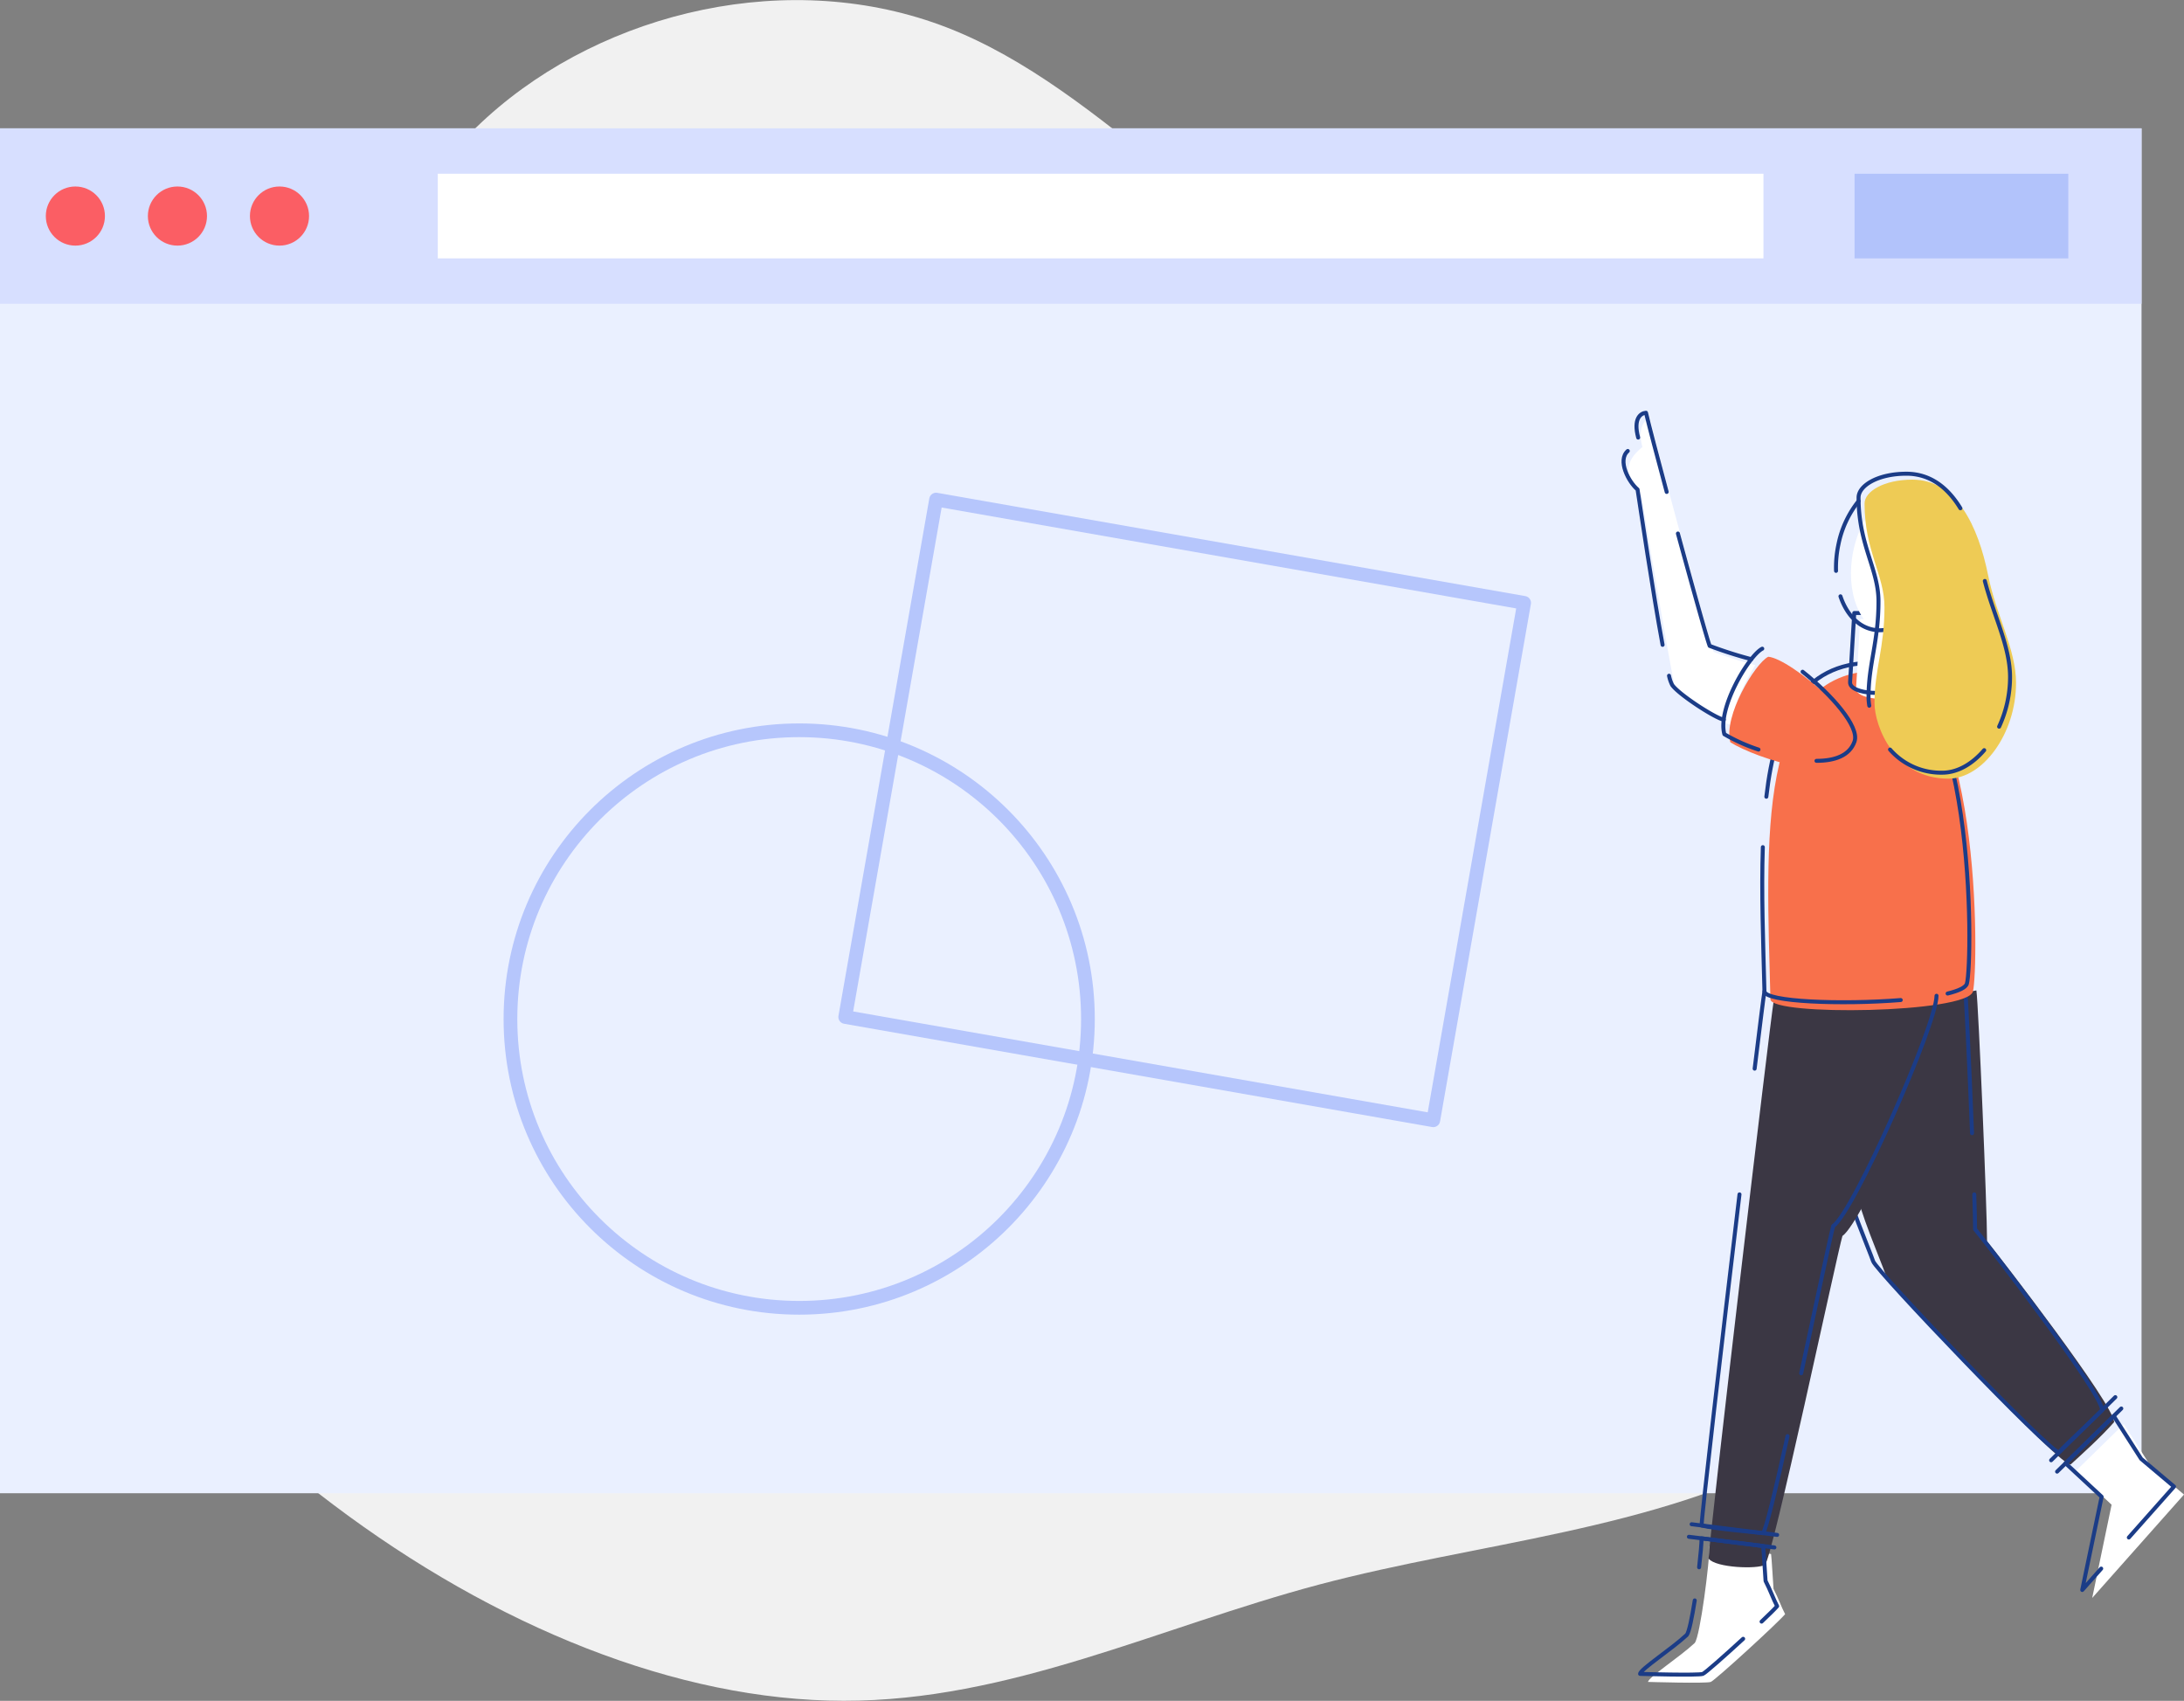<svg xmlns="http://www.w3.org/2000/svg" viewBox="0 0 1095.62 853.17"><rect x="0" y="0" width="1095.62" height="853.17" fill="#808080" stroke="none"/><defs><style>.cls-1{fill:#f1f1f1;}.cls-2{fill:#eaf0ff;}.cls-3{fill:#fff;}.cls-4{fill:#3b3744;}.cls-10,.cls-5{fill:none;stroke-linecap:round;stroke-linejoin:round;}.cls-5{stroke:#1b3c87;stroke-width:2px;}.cls-6{fill:#f8704b;}.cls-7{fill:#d7dfff;}.cls-8{fill:#b2c3fb;}.cls-9{fill:#fb5e64;}.cls-10{stroke:#b6c6fc;stroke-width:6.88px;}.cls-11{fill:#eecb55;}</style></defs><title>drawkit-grape-pack-illustration-11</title><g id="Layer_2" data-name="Layer 2"><g id="vector"><path class="cls-1" d="M986.81,287c69.23,56.19,88.8,157.77,68.49,244.42-20.12,86.75-79.94,158.68-153.22,197.43-73.19,39-159.74,44.71-240.3,66-80.66,21.44-155.34,58.47-238.6,58.3-83.35,0-175-37.28-256.12-98.47C86,693.77,15.7,609,12.14,526.28c-3.37-82.64,60-163.32,104.11-246,44.2-82.89,69-168.12,128.15-221.51s152.6-75.37,231-44.83S617.08,126.93,708,173.55C799.05,220.28,917.66,231.13,986.81,287Z"/><rect class="cls-2" y="64.38" width="1074.32" height="684.67"/><polygon class="cls-3" points="1065.4 714.35 1079.12 735.79 1095.62 749.71 1049.57 801.58 1059.3 754.81 1041.21 738.02 1065.4 714.35"/><path class="cls-3" d="M888.47,779.53c.42,3.37.78,11.78,1.24,17.51,2.47,4.74,3.89,9.07,5.81,12.66-4,4.73-35.06,33.13-37.29,34s-31.47,0-31.47,0c0-2.23,16-12.57,23.42-19.54,2.79-3.48,7.42-40.93,7.42-48.45Z"/><path class="cls-4" d="M991.48,496.83c1.06,7.72,5.34,109.46,5.34,125.8,6.16,7.49,63.73,81.93,63.73,90.76-6.8,7.68-16.06,16-21.69,21.15-3.56,3.27-91.57-91-93.18-95.85S931.76,605,931.76,598.26s27.31-96.12,27.31-96.12Z"/><path class="cls-5" d="M990.41,599.15c.26,8.11.41,14.35.41,17.48,6.16,7.49,63.73,81.93,63.73,90.76-5.62,5.71-17.33,16.31-21.69,21.15-4.82-.26-91.57-91-93.18-95.85S925.76,599,925.76,592.26s27.31-96.12,27.31-96.12l32.41-5.31c.64,4.67,2.47,43.83,3.81,77.61"/><path class="cls-4" d="M889.76,502.27c-1.57,8.69-32.62,271.26-32.62,279.58,3.63,4.68,24.59,5.35,28.23,3.12s36.2-156,38.91-165c10.16-6.77,51.81-101.16,51.8-115.48"/><path class="cls-6" d="M942.47,336.47c52,0,50.21,150,47.25,160.92s-101.36,12.37-101.57,3.88C886.1,421.37,880.61,336.47,942.47,336.47Z"/><path class="cls-5" d="M903.58,688.89c7.6-35.22,14.8-69.62,16.09-73.91,10.15-6.77,51.81-101.16,51.8-115.48"/><path class="cls-5" d="M872.63,599.13c-8.82,73.75-19,161.24-19,166.1,6.43,1.63,26.23,3.27,30.74,3.83,1.39-.85,6.46-22.15,12.36-48.67"/><path class="cls-5" d="M885.15,497.27c-.37,2-2.24,16.93-4.92,38.8"/><path class="cls-5" d="M874.47,822.06c-9.28,8.53-19,17.15-20.24,17.61-2.23.84-31.47,0-31.47,0,0-2.23,16-12.57,23.42-19.54,1.16-1.45,2.64-8.75,4-17.32"/><path class="cls-5" d="M852.37,786.2c.75-6.53,1.23-12.09,1.23-14.52l30.87,3.85c.42,3.37.78,11.78,1.24,17.51,2.47,4.74,3.89,9.07,5.81,12.66-1.07,1.25-4,4.14-7.81,7.75"/><rect class="cls-7" y="64.38" width="1074.32" height="88"/><rect class="cls-3" x="219.62" y="87.15" width="665.02" height="42.46"/><rect class="cls-8" x="930.35" y="87.15" width="107.24" height="42.46"/><circle class="cls-9" cx="37.81" cy="108.38" r="14.83"/><circle class="cls-9" cx="89.01" cy="108.38" r="14.83"/><circle class="cls-9" cx="140.21" cy="108.38" r="14.83"/><rect class="cls-10" x="462.51" y="256.49" width="263.52" height="299.52" transform="translate(91.39 921.33) rotate(-80.04)"/><circle class="cls-10" cx="400.92" cy="511.18" r="144.85"/><path class="cls-5" d="M953.52,501.65c-29.59,2.37-68.24.93-68.37-4.38-.63-24.5-1.58-49.48-.81-72.32"/><path class="cls-5" d="M886.1,399.67c4.48-39.09,17.78-67.2,53.37-67.2,52,0,50.21,150,47.25,160.92-.54,2-4.14,3.62-9.69,5"/><path class="cls-3" d="M953.52,347.26c0,4.93-22.81,4.49-22.41-2.09l2.09-34.67h20.32Z"/><path class="cls-5" d="M950.52,344.26c0,4.93-22.81,4.49-22.41-2.09l2.09-34.67h20.32Z"/><ellipse class="cls-3" cx="950.23" cy="281.48" rx="38.12" ry="25.54" transform="matrix(0.21, -0.98, 0.98, 0.21, 479.42, 1153.55)"/><path class="cls-5" d="M921.06,286.36a55.4,55.4,0,0,1,1.18-13.13,50.91,50.91,0,0,1,10.14-21.87"/><path class="cls-5" d="M946.13,315.88a17.72,17.72,0,0,1-6.73-.1c-7.49-1.57-13.18-7.9-16.12-16.65"/><path class="cls-11" d="M959.36,240.6c22,0,33,23.18,38,48,4,20,14,37,14,54,0,25.47-16.67,48-34,48-26.85,0-37-26.21-37-38,0-16.67,5-27.54,5-48,0-16.2-10-28.25-10-52C935.36,246.56,945,240.6,959.36,240.6Z"/><path class="cls-5" d="M937.74,354a27.48,27.48,0,0,1-.38-4.37c0-16.67,5-27.54,5-48,0-16.2-10-28.25-10-52,0-6,9.62-12,24-12,12,0,20.81,7,27.09,17.33"/><path class="cls-5" d="M995.39,376.3c-6,7-13.45,11.3-21,11.3A33.92,33.92,0,0,1,948.16,376"/><path class="cls-5" d="M995.7,291.43c4.53,17.52,12.66,32.85,12.66,48.17a59.45,59.45,0,0,1-5.49,24.92"/><line class="cls-5" x1="848.62" y1="764.6" x2="891.52" y2="769.95"/><line class="cls-5" x1="847.25" y1="770.89" x2="890.14" y2="776.24"/><line class="cls-5" x1="1028.96" y1="732.51" x2="1061.18" y2="700.84"/><line class="cls-5" x1="1031.95" y1="738.21" x2="1064.17" y2="706.55"/><polyline class="cls-5" points="1054.09 786.85 1044.57 797.58 1054.3 750.81 1036.21 734.02 1060.4 710.35 1074.12 731.79 1090.62 745.71 1067.94 771.25"/><path class="cls-3" d="M880.56,333.67A211.85,211.85,0,0,1,859.68,327c-2-4.45-27.66-98.72-32-116.91-2.76.23-6.29,4.7-3.75,14.16-4.85,3.93-12.76,11.84-.48,24.33.54,3.42,15.89,96,17.38,98,4.84,6.55,23.72,15.73,27.86,17.38C870,360.37,868,354.46,880.56,333.67Z"/><path class="cls-6" d="M933.34,376c4.2-12-34.92-45.65-46.29-46.56-6.66,3.42-22.64,29.9-19,42.91C880.61,380.3,926.39,395.83,933.34,376Z"/><path class="cls-5" d="M836.11,246.77c-4.79-17.8-8.89-33.39-10.39-39.73-2.76.23-6.45,3-3.92,12.46"/><path class="cls-5" d="M878.56,330.67A211.85,211.85,0,0,1,857.68,324c-1-2.31-8.44-28.85-15.94-56.37"/><path class="cls-5" d="M834.05,323.47c-4.9-26.27-11.25-69.6-12.56-77.94-4.49-3.77-10.22-14.61-4.9-19.31"/><path class="cls-5" d="M864.73,361c-3.89-.61-22.18-12.27-25.86-17.38a18.41,18.41,0,0,1-1.59-4.65"/><path class="cls-5" d="M911.25,381.66c9.14,0,16.6-2.59,19.09-9.7,2.66-7.59-12-23.85-26.05-35"/><path class="cls-5" d="M884.05,325.4c-6.66,3.42-22.64,29.9-19,42.91A88.62,88.62,0,0,0,882.15,376"/></g></g></svg>